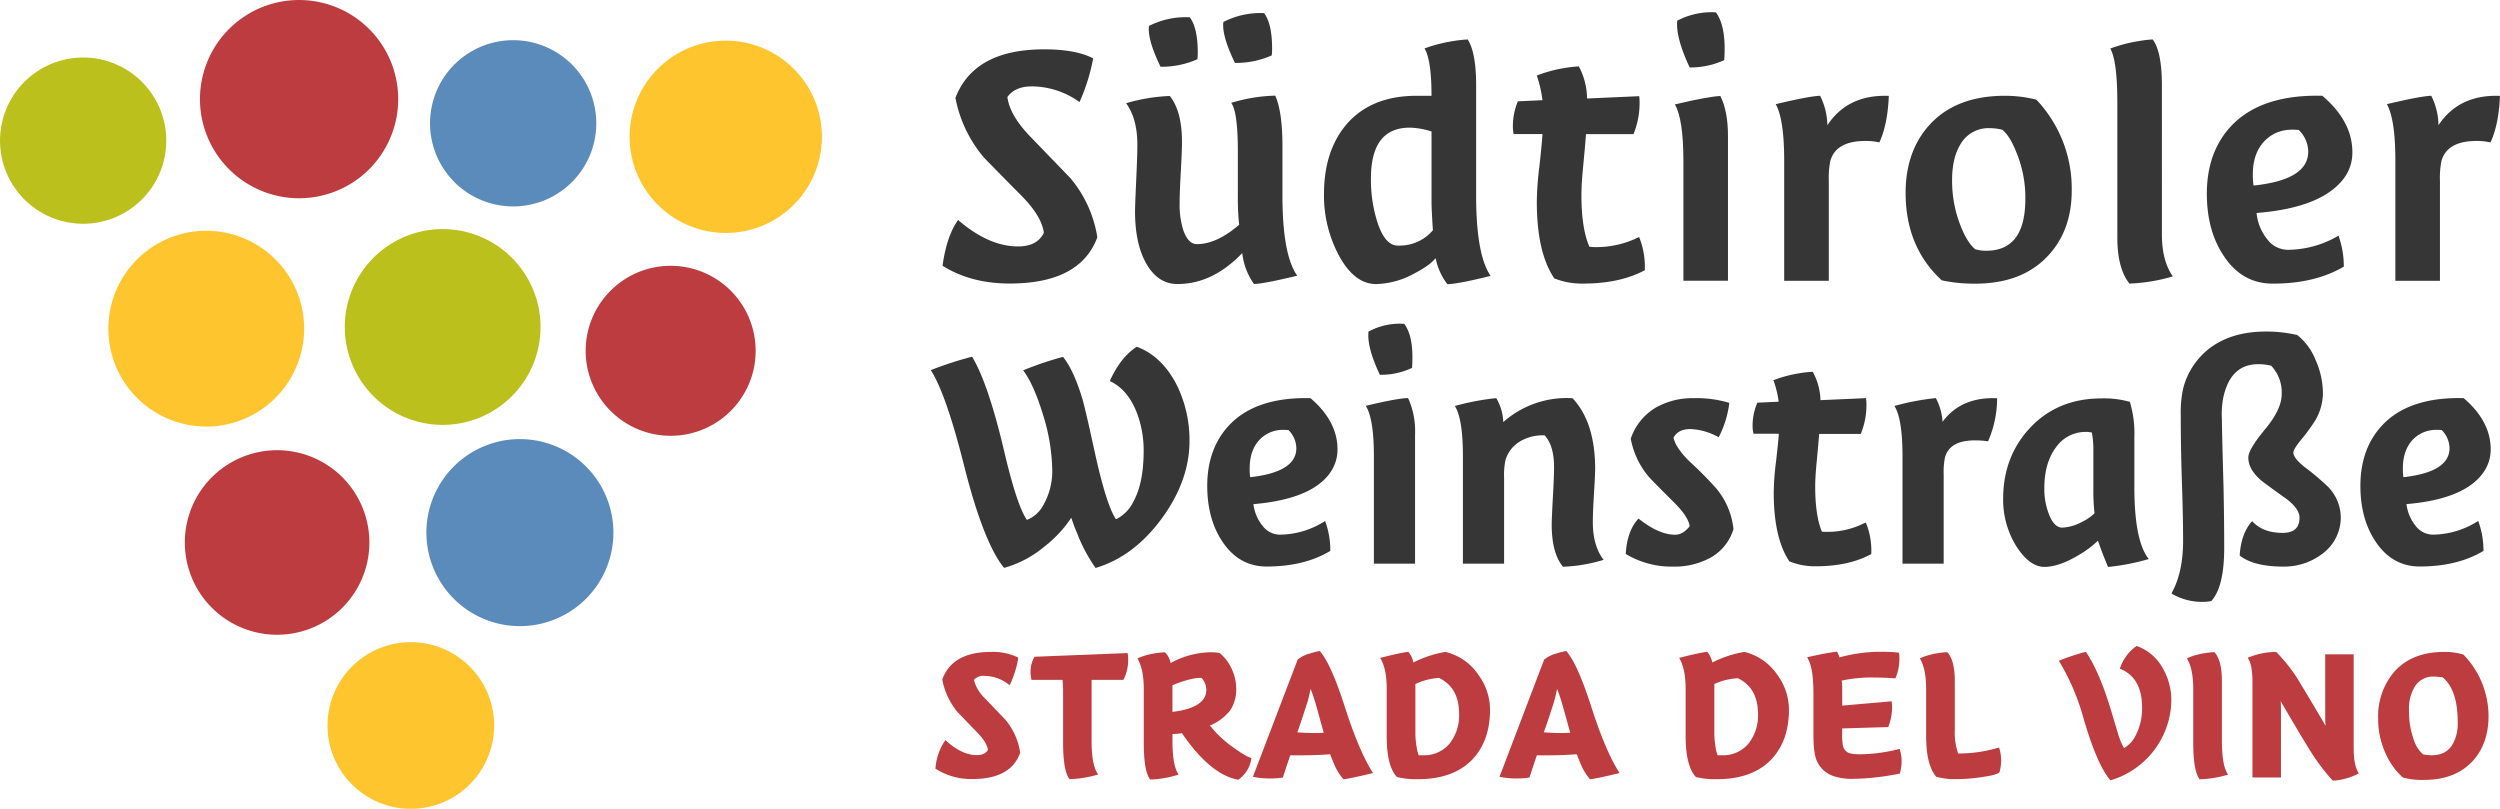 <svg xmlns="http://www.w3.org/2000/svg" width="264.08mm" height="85.44mm" viewBox="0 0 748.57 242.2"><defs><style>.a{fill:#ffc52f;}.b{fill:#5b8bbb;}.c{fill:#bc3c3f;}.d{fill:#bcc01d;}.e{fill:#363636;}</style></defs><title>weinstrasse_color</title><path class="a" d="M121.23,242.13a24.95,24.95,0,1,0-23.11-26.66,24.95,24.95,0,0,0,23.11,26.66"/><path class="b" d="M153.74,187.42a28,28,0,1,0-26-30,28,28,0,0,0,26,30"/><path class="a" d="M59.66,127.65A29.31,29.31,0,1,0,32.51,96.33a29.3,29.3,0,0,0,27.15,31.32"/><path class="b" d="M151.88,61.75a24.89,24.89,0,1,0-23.06-26.6,24.9,24.9,0,0,0,23.06,26.6"/><path class="c" d="M87.44,59.29a29.68,29.68,0,1,0-27.5-31.72,29.7,29.7,0,0,0,27.5,31.72"/><path class="c" d="M81,190A27.63,27.63,0,1,0,55.4,160.5,27.62,27.62,0,0,0,81,190"/><path class="d" d="M130.46,127.15A29.31,29.31,0,1,0,103.3,95.83a29.32,29.32,0,0,0,27.16,31.32"/><path class="a" d="M215.27,69.68a28.79,28.79,0,1,0-26.68-30.76,28.79,28.79,0,0,0,26.68,30.76"/><path class="d" d="M23.13,66.94A24.89,24.89,0,1,0,.06,40.35,24.88,24.88,0,0,0,23.13,66.94"/><path class="c" d="M199,130.43a25.45,25.45,0,1,0-23.58-27.19A25.46,25.46,0,0,0,199,130.43"/><path class="c" d="M337.61,195.55l-27.86,1.11-.18.33a9.12,9.12,0,0,0-1,4.25,9,9,0,0,0,.19,1.8l.1.53h9.29c.11,1.28.17,2.3.17,3v15.65c0,5.49.56,9,1.7,10.77l.2.31.37,0a33.79,33.79,0,0,0,7.39-1.15l.83-.22-.43-.74c-1-1.76-1.53-4.93-1.53-9.43V205.06c0-.53,0-1,0-1.49h9.52l.18-.35a12.65,12.65,0,0,0,1.25-5.86,9.63,9.63,0,0,0-.06-1.22Z"/><path class="c" d="M402.5,211.1h0c-2.6-8-4.91-13.19-7.06-15.86l-.25-.31-.38.08a17.61,17.61,0,0,0-2.36.61,9.84,9.84,0,0,0-3.78,1.8l-.12.11L375.16,232.6l.77.14a25.4,25.4,0,0,0,7.8.13l.41-.06.12-.39q.94-2.92,2.08-6.25h2.94c3.39,0,6.42-.11,9-.33.38,1,.73,1.87,1.08,2.67a16.51,16.51,0,0,0,2.72,4.61l.24.24.33-.05c1.93-.32,4.48-.87,7.58-1.62l.88-.21-.47-.77C408,226.37,405.25,219.77,402.5,211.1Zm-8.57,8.4c-1.79,0-3.62-.08-5.48-.22.63-1.68,1.67-4.79,3.11-9.29.28-1,.57-2.21.87-3.73a57.94,57.94,0,0,1,1.93,5.93h0c.42,1.52,1.55,5.55,2,7.23C395.39,219.47,394.57,219.5,393.93,219.5Z"/><path class="c" d="M369.29,223.81a33.06,33.06,0,0,1-7-6.56,15,15,0,0,0,6.11-4.6,11.48,11.48,0,0,0,1.76-6.55,14.14,14.14,0,0,0-1.29-5.67,13,13,0,0,0-3.6-4.82l-.13-.11-.18,0a14.32,14.32,0,0,0-2.28-.19,25.72,25.72,0,0,0-12.16,3.23,6.21,6.21,0,0,0-1.49-3l-.2-.21h-.3a21.87,21.87,0,0,0-2.36.25,21.17,21.17,0,0,0-4.92,1.29l-.66.28.33.63c1,2,1.56,4.84,1.56,8.52v16c0,5.51.55,9,1.69,10.8l.21.31.37,0a30.85,30.85,0,0,0,7.35-1.23l.78-.23-.38-.72c-.95-1.76-1.43-4.93-1.43-9.44v-2a15.7,15.7,0,0,0,2.83-.26c5.56,8.15,11.14,12.82,16.59,13.9l.3.06.24-.19a9.3,9.3,0,0,0,3.59-5.75l.1-.58-.56-.16C373.55,226.57,372.23,225.92,369.29,223.81Zm-18.23-10.64v-8c3.74-1.51,6.68-2.24,8.71-2.18a5.42,5.42,0,0,1,1.43,3.58C361.2,210.15,357.79,212.35,351.06,213.17Z"/><path class="c" d="M301.17,215.67l-6.24-6.55a11.39,11.39,0,0,1-3.31-5.55,3.73,3.73,0,0,1,3.07-1.19,12,12,0,0,1,7,2.32l.63.44.34-.69a30.38,30.38,0,0,0,2.17-7l.1-.48-.43-.24a17,17,0,0,0-7.9-1.51c-7.52,0-12.36,2.71-14.37,8l-.07.17,0,.18a21.29,21.29,0,0,0,4.44,9.52c.14.18,1,1.06,6,6.23,1.89,1.94,3,3.69,3.21,5.2-.58,1.07-1.67,1.59-3.33,1.59-2.84,0-5.82-1.34-8.85-4l-.55-.48-.42.6a17,17,0,0,0-2.53,7.5l-.06.41.36.23a19.68,19.68,0,0,0,10.76,2.9c7.57,0,12.34-2.58,14.2-7.69l.06-.15,0-.16A19.94,19.94,0,0,0,301.17,215.67Z"/><path class="c" d="M476.31,211.1h0c-2.6-8-4.91-13.2-7.06-15.86l-.25-.31-.38.08a17.61,17.61,0,0,0-2.36.61,9.62,9.62,0,0,0-3.78,1.81l-.12.1L449,232.6l.77.14a25.1,25.1,0,0,0,7.8.13l.41-.06.12-.39q.94-2.92,2.08-6.25h2.94c3.39,0,6.42-.11,9-.33q.56,1.47,1.08,2.67a16.51,16.51,0,0,0,2.72,4.61l.24.24.33-.05c1.93-.32,4.48-.87,7.58-1.62l.88-.21-.48-.77C481.81,226.37,479.06,219.77,476.31,211.1Zm-8.57,8.4c-1.79,0-3.62-.08-5.48-.22.63-1.68,1.68-4.79,3.11-9.28.28-1,.57-2.22.87-3.74a57.94,57.94,0,0,1,1.93,5.93h0l2,7.23C469.2,219.47,468.38,219.5,467.74,219.5Z"/><path class="c" d="M598.61,223.86,598,224a41.22,41.22,0,0,1-10.67,1.61l-1,0a18.83,18.83,0,0,1-1-7V204c0-4-.66-6.75-2-8.43l-.21-.26h-.34a22.23,22.23,0,0,0-2.35.25,21.12,21.12,0,0,0-4.9,1.29l-.66.28.33.63c1,2,1.55,4.81,1.55,8.49v14.14c0,5.63.93,9.57,2.85,12l.12.17.2.06a19.78,19.78,0,0,0,5.91.68,50.89,50.89,0,0,0,7.87-.65c3.46-.5,4.41-.95,4.82-1.24l.19-.14.06-.23a13.19,13.19,0,0,0,.43-3.42,11.41,11.41,0,0,0-.43-3.15Z"/><path class="c" d="M665.31,221.77V204c0-4-.66-6.76-2-8.44l-.21-.26h-.34a22.23,22.23,0,0,0-2.35.25,20.86,20.86,0,0,0-4.9,1.29l-.66.28.33.63c1,2,1.55,4.82,1.55,8.5v16c0,5.5.56,9,1.7,10.78l.2.31.38,0a32.92,32.92,0,0,0,7.33-1.15l.81-.21-.4-.74C665.79,229.46,665.31,226.28,665.31,221.77Z"/><path class="c" d="M640.11,193.54l-.32-.12-.28.19a13.06,13.06,0,0,0-4.53,6l-.24.58.57.27c4.11,1.92,6.11,5.68,6.11,11.51a17.39,17.39,0,0,1-1.78,7.93A8.75,8.75,0,0,1,636,224a20.67,20.67,0,0,1-1.88-4.61c-.76-2.49-1.5-4.94-2.21-7.37-2.24-7.24-4.63-12.78-7.08-16.45l-.25-.37-.43.09a62.5,62.5,0,0,0-6.92,2.28l-.76.29.43.68a68.14,68.14,0,0,1,7,16.66c2.67,9.09,5.21,15,7.76,18.13l.28.33.41-.12a25.4,25.4,0,0,0,17.82-23.5,19.4,19.4,0,0,0-2.56-9.95A14.56,14.56,0,0,0,640.11,193.54Z"/><path class="c" d="M704.77,223.93v-28h-8.52v18.84c0,.67,0,1.53.11,2.59-.42-.74-.93-1.6-1.5-2.57C691,208.23,689,205,688.73,204.5a47.75,47.75,0,0,0-7-9.11l-.19-.18h-.26a22.06,22.06,0,0,0-7.51,1.47l-.72.26.36.67c.7,1.29,1.05,3.52,1.05,6.65v28.55H683V213.08c0-1,0-2.09-.11-3.15l1.72,2.94c3.27,5.59,5.42,9.17,6.36,10.64a61.36,61.36,0,0,0,7.32,10l.23.23.32,0a18.87,18.87,0,0,0,6.89-1.86l.58-.33-.33-.57C705.18,229.51,704.77,227.16,704.77,223.93Z"/><path class="c" d="M737.75,196.14l-.12-.13-.17-.06a19.53,19.53,0,0,0-5.6-.74c-6.56,0-11.65,2.08-15.14,6.18a20.48,20.48,0,0,0-4.62,13.69,24.85,24.85,0,0,0,3.38,12.77,20.77,20.77,0,0,0,3.89,4.86l.23.13a21.22,21.22,0,0,0,6.32.69c6.16,0,11-1.89,14.48-5.63,3.15-3.44,4.75-8,4.75-13.41A26.45,26.45,0,0,0,737.75,196.14Zm-3.6,27.13c-1.71,2.48-4.49,3.38-8.6,2.62a9.75,9.75,0,0,1-2.73-4.2,25.56,25.56,0,0,1-1.49-9.16,12.62,12.62,0,0,1,1.83-7.07,6.37,6.37,0,0,1,5.59-2.86,16.15,16.15,0,0,1,2.71.25c3,2.54,4.46,7,4.46,13.36A12.42,12.42,0,0,1,734.15,223.27Z"/><path class="c" d="M432.9,195.23l-.12,0-.13,0a33.38,33.38,0,0,0-9.45,3.15,6.93,6.93,0,0,0-1.28-2.92l-.23-.29-.37.06c-1.67.24-4.1.77-7.23,1.56l-.81.2.39.74c1,2,1.55,4.82,1.55,8.51v14.16c0,5.9.95,9.86,2.92,12.11l.13.14.19.06a24.32,24.32,0,0,0,6.11.61c7.25,0,12.84-2.09,16.59-6.22,3.31-3.64,5-8.56,5-14.61a17.74,17.74,0,0,0-3.59-10.57A16.5,16.5,0,0,0,432.9,195.23Zm1.34,27.18a9.83,9.83,0,0,1-8.2,3.74c-.42,0-.83,0-1.25,0a11.87,11.87,0,0,1-.63-2.57,25.08,25.08,0,0,1-.35-3.76v-15A19.14,19.14,0,0,1,430.9,203c4.05,2,6,5.55,6,10.81A13.61,13.61,0,0,1,434.24,222.41Z"/><path class="c" d="M568.82,224.24l-.61.15A48,48,0,0,1,557,225.86c-2.33,0-3.34-.31-3.78-.57a3.21,3.21,0,0,1-1.45-2.41,21.35,21.35,0,0,1-.17-3.38v-1.38l13.8-.41.15-.42a16.14,16.14,0,0,0,1-5.58,9.43,9.43,0,0,0-.06-1.09l-.08-.63-14.79,1.3v-3.75c0-1.37,0-2.63-.14-3.75a43.43,43.43,0,0,1,10.12-.91c1.62,0,3.47.08,5.48.22l.48,0,.18-.45a15.26,15.26,0,0,0,1-5.6,9,9,0,0,0-.06-1.1l-.07-.52-.51-.05a37.57,37.57,0,0,0-4-.2,45.36,45.36,0,0,0-13.31,1.68,7.39,7.39,0,0,0-.51-1.32l-.21-.41-.47.06c-1.9.24-4.47.72-7.64,1.43l-.83.19.38.76c1,1.91,1.49,5.33,1.49,10.15v12.3c0,3.69.34,6.28,1.05,7.92a8.44,8.44,0,0,0,5.38,4.58,17,17,0,0,0,5.57.69,73,73,0,0,0,13.46-1.5l.4-.07.11-.4a12.4,12.4,0,0,0,.43-3.33,11.22,11.22,0,0,0-.44-3.1Z"/><path class="c" d="M522.42,195.23l-.13,0-.13,0a33.48,33.48,0,0,0-9.45,3.15,6.93,6.93,0,0,0-1.28-2.92l-.23-.29-.37.06c-1.66.24-4.1.77-7.23,1.56l-.81.2.39.74c1,2,1.55,4.82,1.55,8.51v14.16c0,5.9,1,9.86,2.93,12.11l.13.14.19.06a24.21,24.21,0,0,0,6.11.61c7.25,0,12.83-2.09,16.58-6.22,3.31-3.64,5-8.56,5-14.61a17.74,17.74,0,0,0-3.59-10.57A16.51,16.51,0,0,0,522.42,195.23Zm1.33,27.18a9.83,9.83,0,0,1-8.2,3.74l-1.25,0a11.87,11.87,0,0,1-.63-2.57,24.58,24.58,0,0,1-.34-3.76v-15a19,19,0,0,1,7.08-1.72c4.05,2,6,5.55,6,10.81A13.53,13.53,0,0,1,523.75,222.41Z"/><path class="e" d="M308.46,40.86q-6.13-6.36-6.82-11.81c1.52-2.12,3.94-3.18,7.28-3.18a24.51,24.51,0,0,1,14.31,4.7,57.63,57.63,0,0,0,4.09-13.08q-5.11-2.71-14.66-2.72-21,0-26.58,14.53a38.81,38.81,0,0,0,8.3,17.6q.56.69,11.58,11.81,6,6.13,6.59,11-1.94,4.08-7.72,4.08-8.76,0-17.95-7.91-3.42,4.75-4.66,13.7,8.52,5.33,20.11,5.32,21.12,0,26.24-13.85a36.19,36.19,0,0,0-8.07-17.72Z"/><path class="e" d="M384,43.85q0-10.44-2.16-15.21a49.27,49.27,0,0,0-13.19,2.16q2,2.62,2,14.67V59a69.21,69.21,0,0,0,.39,8.3q-6.76,5.81-12.64,5.8-2.6,0-4.06-4.09a25.22,25.22,0,0,1-1.13-8.08c0-2.12.12-5.33.36-9.61s.35-7.22.35-8.81c0-6.15-1.22-10.73-3.65-13.77a53.39,53.39,0,0,0-13.08,2.17q3.38,4.66,3.37,12.51c0,2-.12,5.57-.35,10.58s-.35,8.11-.35,9.32q0,9.57,3.29,15.47,3.51,6.27,9.42,6.26,10.54,0,19.4-9.28a19.65,19.65,0,0,0,3.51,9.28q3.18-.12,12.94-2.5-4.42-6.24-4.42-24Z"/><path class="e" d="M516.29,18q.69-10-2.5-14.3a22,22,0,0,0-11.58,2.5q-.46,5.1,3.74,14A24.26,24.26,0,0,0,516.29,18Z"/><path class="e" d="M442,25.55q0-9.77-2.52-13.74a40.85,40.85,0,0,0-4.12.45,45.46,45.46,0,0,0-8.81,2.24q2.08,3.45,2.09,14.18h-4.44q-14,0-21.39,9-6.36,7.86-6.37,20.39a38,38,0,0,0,4.6,18.68q4.6,8.31,11,8.31A24.67,24.67,0,0,0,423.27,82c3.26-1.68,5.45-3.25,6.59-4.7a19.17,19.17,0,0,0,3.52,7.8q3.53-.12,12.95-2.5Q442,76.32,442,58.6Zm-23.42,48q-3.87,0-6.14-7a41.62,41.62,0,0,1-1.94-13.14q0-15.18,11.64-15.19a23,23,0,0,1,6.5,1.15v20.9c0,1.52.13,4.41.41,8.67A13,13,0,0,1,418.6,73.53Z"/><path class="e" d="M358.52,17.74a12.91,12.91,0,0,0,.12-2q0-7.38-2.39-10.56A24.11,24.11,0,0,0,344.1,7.74a2.66,2.66,0,0,0-.12,1q0,4,3.52,11.25A26.37,26.37,0,0,0,358.52,17.74Z"/><path class="e" d="M380.79,16.59a14.47,14.47,0,0,0,.11-2.05q0-7.41-2.38-10.6a24,24,0,0,0-12.16,2.62,2.8,2.8,0,0,0-.11,1q0,4,3.52,11.28A26.28,26.28,0,0,0,380.79,16.59Z"/><path class="e" d="M704.38,45.61q0-9.31-9-16.93-18-.45-27,8.75Q660.8,45.27,660.8,58q0,11,5,18.52,5.46,8.42,14.77,8.41,12.62,0,21.24-5.09a26.88,26.88,0,0,0-1.59-9.27A30.23,30.23,0,0,1,685,74.8a7.74,7.74,0,0,1-6.13-3.18,14.82,14.82,0,0,1-3.18-7.84q14.12-1.14,21.41-6T704.38,45.61Zm-29.58,10a20.05,20.05,0,0,1-.23-3.4q0-6.6,3.81-10.28t9.94-3a9.12,9.12,0,0,1,2.84,6.47Q691.16,53.86,674.8,55.56Z"/><path class="e" d="M600.33,28.68q-14.93,0-22.89,9.07-6.84,7.83-6.84,20,0,16.21,10.82,26.19a46,46,0,0,0,10,1q14,0,21.75-8.28,7.17-7.59,7.17-19.61a38.7,38.7,0,0,0-10.59-27.21A38.82,38.82,0,0,0,600.33,28.68Zm-5.58,46.4a11.35,11.35,0,0,1-3.3-.45q-2.38-1.92-4.43-7.12a36.7,36.7,0,0,1-2.5-13.66q0-6.66,2.62-10.84a9.6,9.6,0,0,1,8.63-4.63,15.53,15.53,0,0,1,3.75.46q2.28,1.8,4.2,6.66a35.23,35.23,0,0,1,2.73,14.11Q606.45,75.08,594.75,75.08Z"/><path class="e" d="M647.34,25.55c0-6.74-.92-11.31-2.75-13.74a34.37,34.37,0,0,0-4,.46,45.13,45.13,0,0,0-8.71,2.27Q634,18.17,634,30.89V71.18q0,9.19,3.62,13.74a52.28,52.28,0,0,0,13-2.16q-3.27-4.65-3.27-12.48Z"/><path class="e" d="M730.16,37.5A20.11,20.11,0,0,0,728,28.68q-3.29.12-13.29,2.51,2.53,4.54,2.54,16.83V84.08H730.6V54.14a25.7,25.7,0,0,1,.45-5.93q1.69-6,10.51-6a18.53,18.53,0,0,1,4.18.43q2.49-5.36,2.83-13.93Q736.3,28.23,730.16,37.5Z"/><path class="e" d="M501.53,31.25q2.52,4.55,2.53,16.82v36h13.35V40.68q0-7.38-2.28-11.93Q511.7,28.87,501.53,31.25Z"/><path class="e" d="M477.85,74a16.42,16.42,0,0,1-1.93-.11q-2.4-5.45-2.39-15.56,0-3.41.57-9.08c.45-4.77.72-7.8.79-9.09h14.23a24.71,24.71,0,0,0,1.82-9.54,12.53,12.53,0,0,0-.11-1.82l-15.61.69a21,21,0,0,0-2.47-9.61,37.15,37.15,0,0,0-4.05.45,42,42,0,0,0-8.53,2.28A37.5,37.5,0,0,1,461.86,30l-7.36.34a19.08,19.08,0,0,0-1.5,7.3,11.76,11.76,0,0,0,.23,2.5h8.63q-.12,2.39-.9,9.53a91,91,0,0,0-.79,10.78q0,15.19,5.23,22.91A22.42,22.42,0,0,0,474,84.92q11,0,18.5-4a23.64,23.64,0,0,0-1.7-9.95A28.77,28.77,0,0,1,477.85,74Z"/><path class="e" d="M547.17,37.5A20.38,20.38,0,0,0,545,28.68q-3.3.12-13.29,2.51,2.52,4.54,2.53,16.83V84.08H547.6V54.14a25.7,25.7,0,0,1,.45-5.93q1.69-6,10.51-6a18.53,18.53,0,0,1,4.18.43q2.49-5.36,2.83-13.93Q553.3,28.23,547.17,37.5Z"/><path class="e" d="M421.59,119.2h-.21c-2,.07-6,.79-12,2.22l-.42.1.21.38c1.47,2.62,2.21,7.56,2.21,14.7v32.18h12.33V130.08a24,24,0,0,0-2-10.69Z"/><path class="e" d="M476.94,156.34c0-1.87.12-4.75.35-8.57s.35-6.31.35-7.31c0-9.29-2.25-16.4-6.71-21.13l-.09-.1h-.13a28.62,28.62,0,0,0-20.58,7.16,15.37,15.37,0,0,0-2-7l-.1-.16h-.19a75.75,75.75,0,0,0-11.8,2.22l-.42.1.21.38c1.47,2.61,2.21,7.56,2.21,14.7v32.16h12.33V143a21.92,21.92,0,0,1,.39-5.13,9.73,9.73,0,0,1,4.21-5.6,13.42,13.42,0,0,1,7.54-1.91c1.87,2,2.82,5.22,2.82,9.53,0,1.86-.12,4.8-.35,9s-.35,6.89-.35,8.31c0,5.48,1.09,9.65,3.26,12.37l.11.13h.16a46.67,46.67,0,0,0,11.57-1.93l.45-.13-.28-.37C477.93,164.53,476.94,160.88,476.94,156.34Z"/><path class="e" d="M413.17,112.23h.21a21.63,21.63,0,0,0,9.26-2l.18-.08V110c.4-6-.36-10.31-2.27-12.92l-.09-.12h-.15a19.76,19.76,0,0,0-10.4,2.25l-.16.09,0,.18c-.27,3.07.85,7.29,3.34,12.56Z"/><path class="e" d="M340.56,103.89l-.16-.06-.14.09c-3.11,2-5.74,5.36-7.82,9.88l-.14.29.29.14c3.32,1.63,5.9,4.65,7.67,9A31.74,31.74,0,0,1,342.44,135c0,6.34-1,11.46-3.07,15.2a11.31,11.31,0,0,1-5.21,5.28c-1.93-2.77-4.12-9.76-6.51-20.76-1.73-7.94-2.88-12.92-3.42-14.79-1.67-5.77-3.62-10.1-5.77-12.87l-.13-.16-.2,0a101.94,101.94,0,0,0-11.38,3.83l-.4.15.25.35c2.11,2.9,4,7.33,5.77,13.16a57.89,57.89,0,0,1,2.69,16,20.44,20.44,0,0,1-2.85,11.18,9.55,9.55,0,0,1-4.72,4.11c-2-2.82-4.33-9.88-6.92-21-3.07-13-6.22-22.32-9.36-27.62l-.12-.2-.23,0a108.82,108.82,0,0,0-11.78,3.83l-.38.13.21.35c3,4.83,6.27,14.36,9.78,28.32,3.8,15.1,7.77,25.31,11.79,30.35l.14.16.2,0a32.51,32.51,0,0,0,11.95-6.37h0a36.13,36.13,0,0,0,8-8.6c.55,1.68,1.15,3.28,1.8,4.75a46.19,46.19,0,0,0,5.35,10.1l.14.18.22-.06c7.52-2.29,14.11-7.26,19.61-14.78s8.28-15.31,8.28-23.17a37.34,37.34,0,0,0-3.84-16.82C349.45,109.62,345.49,105.78,340.56,103.89Z"/><path class="e" d="M400.49,134.56c0-5.58-2.7-10.71-8-15.25l-.09-.08h-.11c-10.6-.27-18.69,2.37-24,7.84-4.52,4.66-6.81,10.86-6.81,18.42,0,6.53,1.5,12.11,4.46,16.56,3.26,5,7.74,7.59,13.31,7.59,7.45,0,13.81-1.54,18.92-4.58l.16-.1v-.18a24.79,24.79,0,0,0-1.42-8.38l-.13-.39-.35.22a25.5,25.5,0,0,1-13.26,3.87,6.55,6.55,0,0,1-5.16-2.7,12.77,12.77,0,0,1-2.7-6.44c8.14-.69,14.42-2.47,18.67-5.31S400.49,139,400.49,134.56Zm-26.16,8.33a19.25,19.25,0,0,1-.14-2.66c0-3.77,1.09-6.75,3.25-8.85a9.57,9.57,0,0,1,6.93-2.66,14.35,14.35,0,0,1,1.45.07,7.81,7.81,0,0,1,2.34,5.42C388.16,139,383.51,141.88,374.33,142.89Z"/><path class="e" d="M690.28,140c-3-2.33-3.58-3.71-3.58-4.47,0-.45.38-1.46,2.22-3.71a56.87,56.87,0,0,0,4.31-5.88,16.32,16.32,0,0,0,2.33-8.1,24.8,24.8,0,0,0-2.28-10.24,17.75,17.75,0,0,0-5.46-7.32l-.12,0a41.37,41.37,0,0,0-9.28-1c-6.84,0-12.53,1.72-16.9,5.09a22,22,0,0,0-7.82,12,33.62,33.62,0,0,0-.71,8c0,6.31.11,13.09.35,20.14s.35,13,.35,17.51c0,6.15-1.12,11.33-3.34,15.41l-.15.29.28.16a18,18,0,0,0,8.85,2.35A14.16,14.16,0,0,0,662,180l.1,0,.08-.08c2.53-2.79,3.82-8.1,3.82-15.78,0-5.56-.07-11.71-.2-18.28-.27-9.44-.44-16.13-.5-20.48a26.28,26.28,0,0,1,.39-6.15c1.44-6.85,4.9-10.18,10.56-10.18a15.32,15.32,0,0,1,3.82.47,11.52,11.52,0,0,1,3.14,8.53c0,3-1.66,6.49-4.92,10.43-3.41,4.11-5.07,6.9-5.07,8.53,0,2.44,1.39,4.82,4.14,7.09,2.38,1.78,4.84,3.57,7.31,5.31,2.58,2,3.88,3.87,3.88,5.56,0,3.09-1.65,4.59-5.07,4.59-3.82,0-6.81-1.1-8.87-3.26l-.24-.26-.24.27c-2,2.33-3.21,5.65-3.48,9.87v.18l.14.11c2.78,2.11,7.1,3.19,12.83,3.19a18.85,18.85,0,0,0,11.84-3.89,13.44,13.44,0,0,0,5.44-10.92,13.22,13.22,0,0,0-3.79-9.07A76.56,76.56,0,0,0,690.28,140Z"/><path class="e" d="M742.05,156l-.36.22a25.5,25.5,0,0,1-13.26,3.87,6.55,6.55,0,0,1-5.16-2.7,12.76,12.76,0,0,1-2.69-6.44c8.14-.69,14.41-2.47,18.66-5.31s6.56-6.63,6.56-11.09c0-5.58-2.7-10.71-8-15.25l-.09-.08h-.12c-10.62-.27-18.69,2.37-24,7.84-4.52,4.66-6.81,10.86-6.81,18.42,0,6.53,1.5,12.11,4.47,16.56,3.25,5,7.73,7.59,13.31,7.59,7.44,0,13.81-1.54,18.92-4.58l.15-.1v-.18a25.07,25.07,0,0,0-1.43-8.38ZM719.5,140.23c0-3.77,1.09-6.75,3.25-8.85a9.57,9.57,0,0,1,6.93-2.66c.47,0,1,0,1.46.07a7.84,7.84,0,0,1,2.33,5.42c0,4.75-4.65,7.67-13.83,8.68A21,21,0,0,1,719.5,140.23Z"/><path class="e" d="M639.1,145.94V130.89a32.22,32.22,0,0,0-1.32-10.44l0-.15-.16,0a28,28,0,0,0-8.39-1c-8.79,0-16,3-21.54,9-5.23,5.66-7.88,12.74-7.88,21a26.28,26.28,0,0,0,4.06,14.45c2.6,4,5.39,6,8.3,6s6.52-1.24,10.5-3.69h0a29.32,29.32,0,0,0,5.52-4.16c.83,2.38,1.82,5,2.93,7.64l.08.21h.23a66.46,66.46,0,0,0,11.5-2.22l.48-.12-.29-.39C640.44,163.31,639.1,156.25,639.1,145.94Zm-15.59,10.28a13.65,13.65,0,0,1-6,1.77c-1.51,0-2.79-1.18-3.79-3.51a20.61,20.61,0,0,1-1.58-8.27c0-5.11,1.19-9.25,3.52-12.31a10.78,10.78,0,0,1,8.9-4.57,6,6,0,0,1,1.81.21,27.76,27.76,0,0,1,.45,5.76v11a61.59,61.59,0,0,0,.35,7.4A13.86,13.86,0,0,1,623.51,156.22Z"/><path class="e" d="M558.6,156.46l-.32.16A24.44,24.44,0,0,1,547,159.26c-.46,0-1,0-1.47-.08-1.33-3.16-2-7.69-2-13.49,0-2,.17-4.69.5-8,.37-3.95.6-6.5.69-7.76h12.44l.09-.2a22.57,22.57,0,0,0,1.62-8.57,10.65,10.65,0,0,0-.1-1.66l0-.28-13.66.6a18.53,18.53,0,0,0-2.22-8.31l-.1-.17-.2,0a31.72,31.72,0,0,0-3.63.4,37.77,37.77,0,0,0-7.64,2l-.34.14.16.32a29.88,29.88,0,0,1,1.45,6.08l-6.38.3-.08.19a17.09,17.09,0,0,0-1.35,6.57,10.64,10.64,0,0,0,.21,2.29l.06.25h7.59c-.1,1.49-.37,4.2-.81,8.08a79.34,79.34,0,0,0-.72,9.6c0,9,1.57,15.9,4.66,20.49l.06.09.09,0a20.21,20.21,0,0,0,7.74,1.43c6.51,0,12.06-1.2,16.49-3.57l.17-.09v-.19a21.89,21.89,0,0,0-1.53-9Z"/><path class="e" d="M514,146.37a106.52,106.52,0,0,0-8-8.09c-2.83-2.77-4.48-5.21-4.9-7.26,1-1.71,2.62-2.54,5.07-2.54a18.57,18.57,0,0,1,8.17,2.3l.29.15.15-.29a30.35,30.35,0,0,0,3-9.73l0-.27-.27-.09a33.87,33.87,0,0,0-10.43-1.32A22.12,22.12,0,0,0,495.89,122h0a17,17,0,0,0-7.57,9.32l0,.08,0,.08a24.55,24.55,0,0,0,5.39,11.31c.47.54,3,3.14,7.84,7.95,2.61,2.62,4.09,4.91,4.4,6.81q-2,2.57-4.37,2.57c-3.19,0-6.8-1.57-10.73-4.66l-.24-.19-.21.24c-2.11,2.39-3.32,5.82-3.59,10.17v.2l.17.1a26.35,26.35,0,0,0,14,3.68,22.35,22.35,0,0,0,11-2.56,14.61,14.61,0,0,0,7.07-8.64l0-.07v-.06A22.63,22.63,0,0,0,514,146.37Z"/><path class="e" d="M581.65,126.32a17.16,17.16,0,0,0-1.89-6.92l-.09-.18h-.21a75.91,75.91,0,0,0-11.79,2.22l-.42.1.21.38c1.46,2.61,2.21,7.56,2.21,14.7v32.16H582V142.07a22.16,22.16,0,0,1,.39-5.13c1-3.41,3.91-5.07,9-5.07a23.12,23.12,0,0,1,3.66.25l.25,0,.1-.23A32.35,32.35,0,0,0,598,119.57l0-.33h-.33C590.7,119,585.31,121.35,581.65,126.32Z"/></svg>